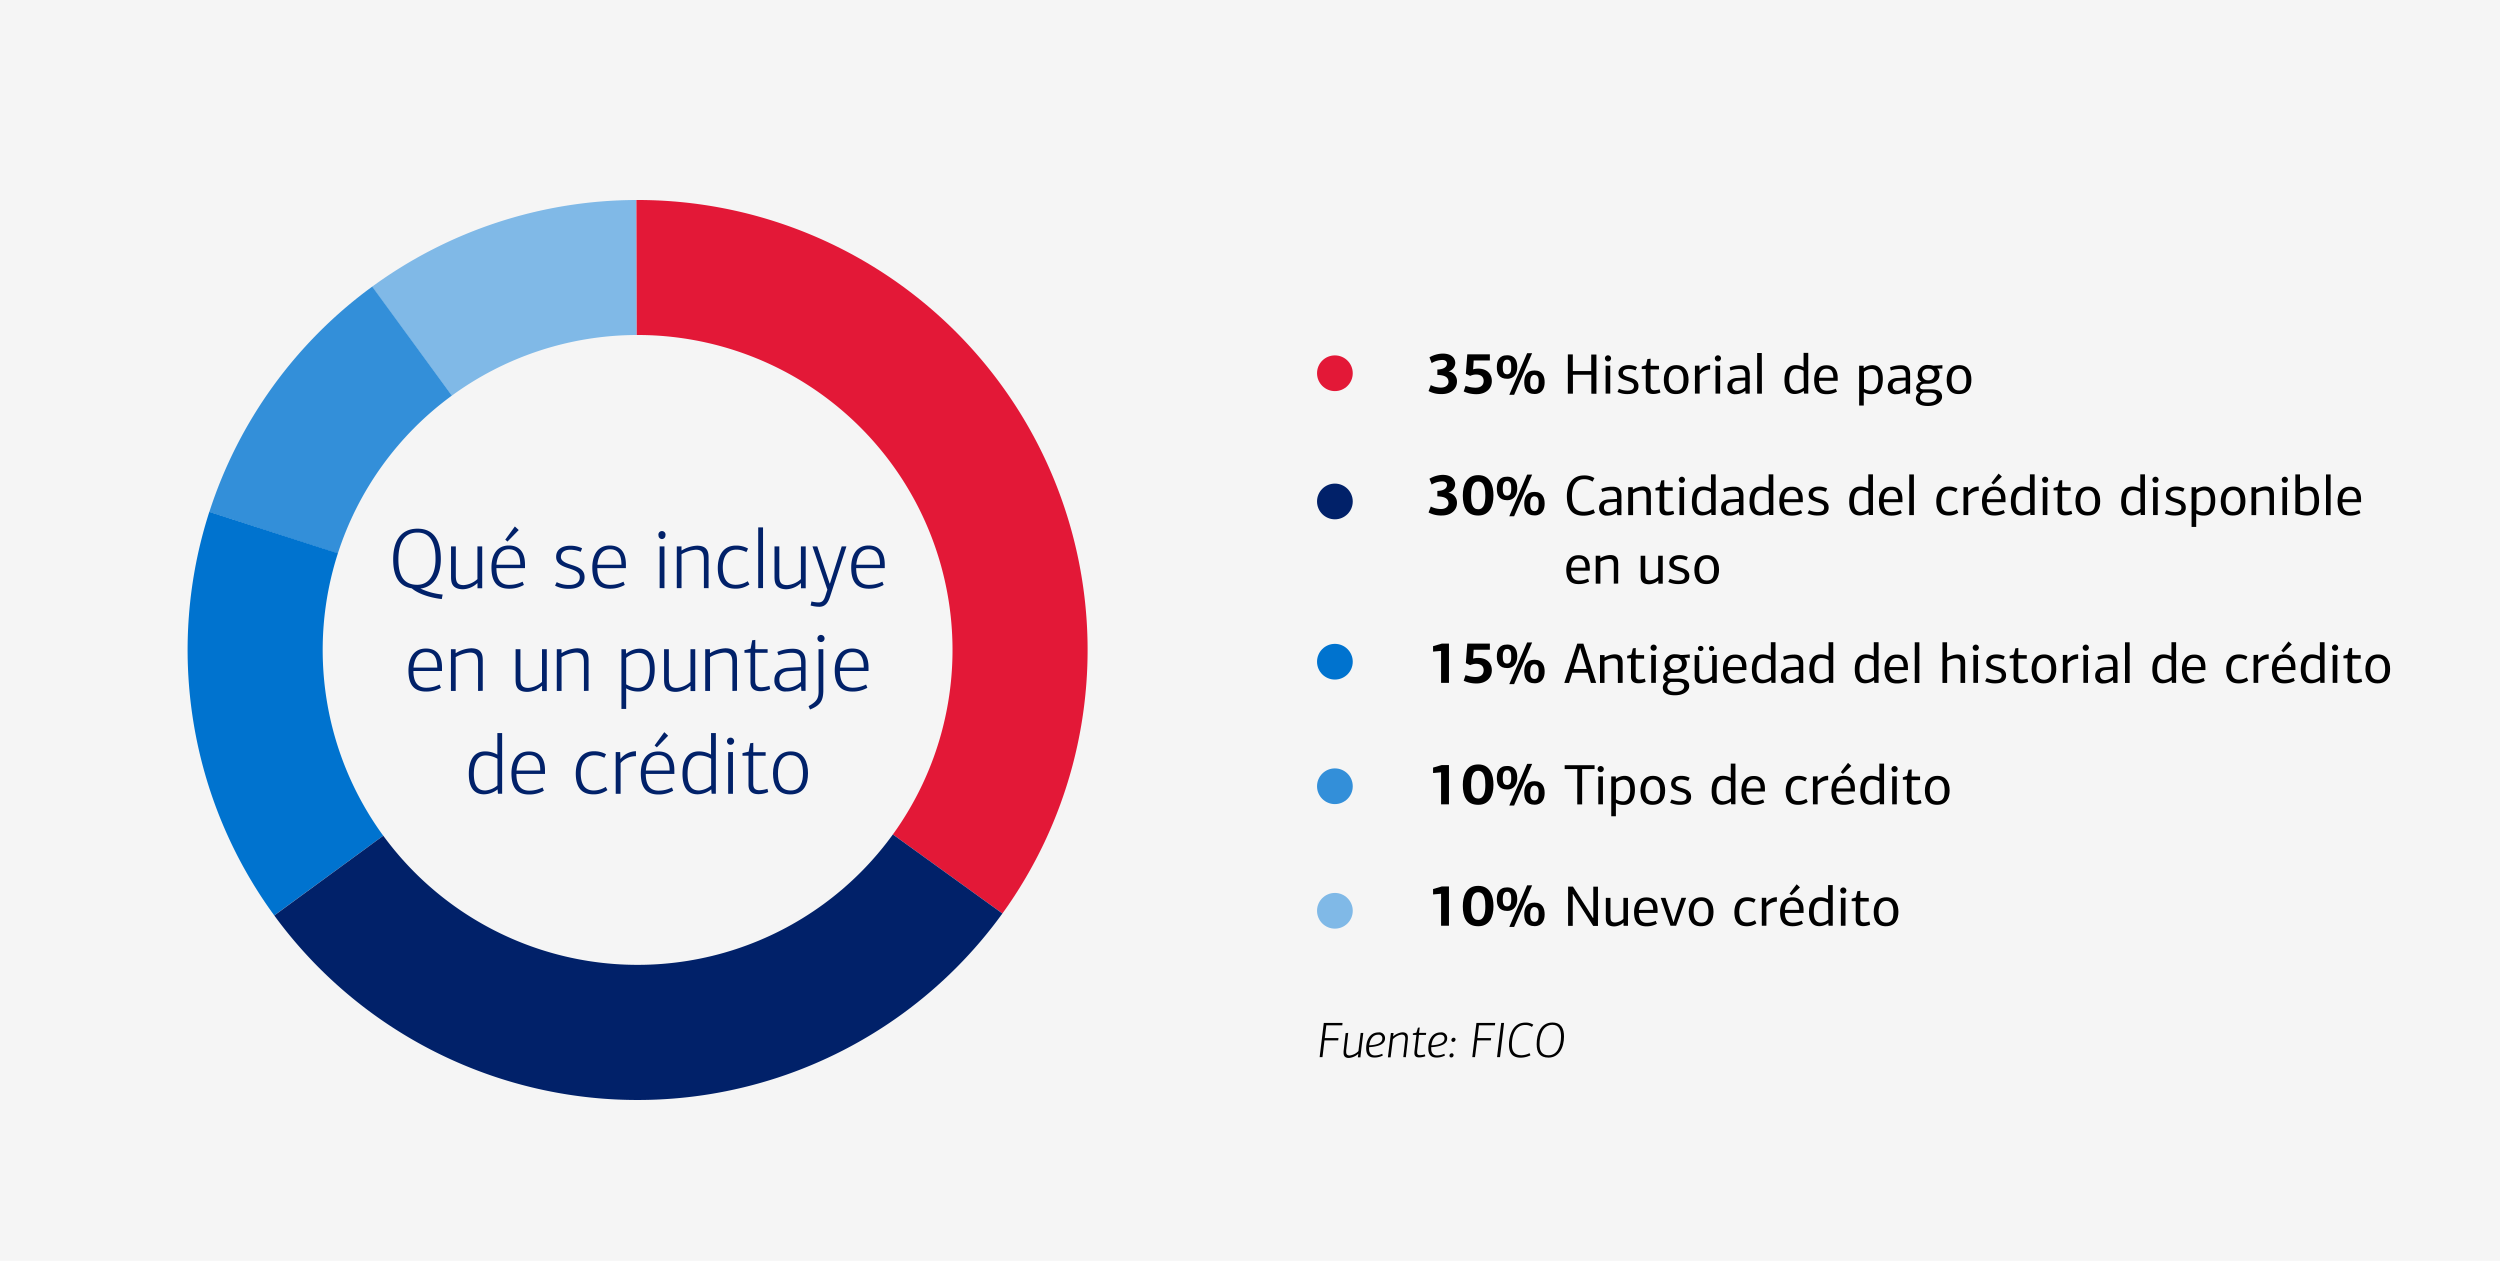 <svg id="a604691d-4fc9-43a7-ad98-07844b670e74" data-name="Layer 1" xmlns="http://www.w3.org/2000/svg" viewBox="0 0 700 353"><g id="a08bdfb8-af75-43af-ba7a-c53b284da826" data-name="Template"><g id="a0b8ffac-94ad-4444-8089-4d3a7833c632" data-name="How-many-credit-cards-should-you-have?-20230221-Desktop"><g id="b352d894-9db1-44af-9527-ee690a5af7f9" data-name="Layout/Credit-Report-v.-Credit-Score/Desktop"><rect id="a253de0b-821e-447d-864f-860328f1c035" data-name="Rectangle" width="700" height="353" style="fill:#f5f5f5"/><g id="a6dd8ebb-ef40-4676-a055-acadd3291fbb" data-name="bullets"><g id="f964854d-64a8-4d32-9331-90a5aa4fc9bb" data-name="Source:-FICO" style="isolation:isolate"><g style="isolation:isolate"><path d="M369.5,296l1.16-9.57h5.25l-.07.66h-4.47l-.43,3.56h3.84l-.09.66h-3.84l-.56,4.69Z"/><path d="M377.5,289.21l-.57,4.91c0,.14,0,.28,0,.41,0,.63.22,1,1,1a4,4,0,0,0,2.43-1.23l.63-5.07h.73c-.16,1.27-.68,5.42-.8,6.82h-.72l.13-1,0,0a4.38,4.38,0,0,1-2.62,1.18c-1.19,0-1.51-.66-1.51-1.46,0-.12,0-.26,0-.4l.58-5.1Z"/><path d="M387.81,290.69c0,1.79-2,2.37-4.47,2.52,0,.17,0,.31,0,.42,0,.87.29,1.89,1.67,1.89a4.92,4.92,0,0,0,2-.47l.18.49a4.87,4.87,0,0,1-2.38.57c-1.83,0-2.28-1.19-2.28-2.6,0-1.77.75-4.43,3.44-4.43A1.6,1.6,0,0,1,387.81,290.69Zm-4.43,2c2.34-.11,3.67-.69,3.67-1.89a1,1,0,0,0-1.16-1.08C384.43,289.71,383.57,291,383.38,292.68Z"/><path d="M392.92,296l.56-4.9a1.93,1.93,0,0,0,0-.41.93.93,0,0,0-.06-.36c-.08-.44-.38-.64-1-.64A4.11,4.11,0,0,0,390,291l-.63,5.06h-.76c.16-1.28.7-5.51.84-6.82h.73c0,.32-.08.75-.14,1,0,0,0,0,0,0a4.58,4.58,0,0,1,2.64-1.19c1.19,0,1.52.67,1.52,1.47,0,.12,0,.26,0,.4l-.56,5.09Z"/><path d="M396.8,294.35a1.77,1.77,0,0,0,0,.32c0,.49.16.78.8.78a5.53,5.53,0,0,0,1.36-.22l.13.52a5.16,5.16,0,0,1-1.7.33c-.87,0-1.36-.35-1.36-1.24,0-.07,0-.2,0-.27l.57-4.79h-1l0-.43,1-.2c.14-.48.29-.92.42-1.39l.49-.07c0,.3-.14,1.22-.18,1.52h2l-.07.57h-1.95Z"/><path d="M405.21,290.69c0,1.79-2,2.37-4.47,2.52,0,.17,0,.31,0,.42,0,.87.29,1.89,1.67,1.89a4.92,4.92,0,0,0,2-.47l.18.49a4.84,4.84,0,0,1-2.38.57c-1.83,0-2.28-1.19-2.28-2.6,0-1.77.76-4.43,3.45-4.43A1.59,1.59,0,0,1,405.21,290.69Zm-4.42,2c2.33-.11,3.67-.69,3.67-1.89,0-.64-.35-1.08-1.17-1.08C401.84,289.71,401,291,400.79,292.68Z"/><path d="M407,295.43a.67.67,0,0,1-.63.67.5.5,0,0,1-.51-.52.66.66,0,0,1,.65-.66A.5.5,0,0,1,407,295.43Zm.54-4.35a.68.68,0,0,1-.64.66.51.51,0,0,1-.51-.53.65.65,0,0,1,.65-.64A.5.5,0,0,1,407.56,291.08Z"/><path d="M412.24,296l1.16-9.57h5.25l-.07.66h-4.47l-.43,3.56h3.84l-.09.66H413.6L413,296Z"/><path d="M419.17,296l1.17-9.58h.8L420,296Z"/><path d="M429.33,286.92l-.4.62A3.08,3.08,0,0,0,427,287c-2.32,0-3.67,2.23-3.67,5.55,0,1.65.58,2.92,2.71,2.92a5.5,5.5,0,0,0,2.24-.59l.24.61a6.21,6.21,0,0,1-2.69.66c-2.43,0-3.31-1.39-3.31-3.65,0-1.87.7-6.17,4.58-6.17A3.81,3.81,0,0,1,429.33,286.92Z"/><path d="M437.92,290.2c0,3.25-1.5,5.93-4.32,5.93-2.41,0-3.33-1.4-3.33-3.73,0-3,1.16-6.09,4.41-6.09C437.16,286.31,437.92,288.07,437.92,290.2Zm-6.85,2.2c0,2,.75,3.08,2.53,3.08,2.5,0,3.49-2.67,3.49-5.28,0-1.65-.43-3.25-2.41-3.25C431.88,287,431.07,289.93,431.07,292.4Z"/></g></g><g id="a7fe76f1-d6f7-4b7b-b9b9-63afadd433d3" data-name="35%-Payment-history" style="isolation:isolate"><g style="isolation:isolate"><path d="M405.64,104a2.75,2.75,0,0,1,2.31,2.85c0,1.92-1.59,3.49-4.24,3.49a7.44,7.44,0,0,1-3.72-.85l.64-1.66a6.5,6.5,0,0,0,2.79.7c1.57,0,2.14-.88,2.16-1.55,0-1.43-1.07-1.92-3.12-2v-1.52c2.11-.07,2.69-.91,2.69-1.67,0-.54-.4-1-1.28-1a5.88,5.88,0,0,0-3,.88l-.62-1.62A8,8,0,0,1,403.93,99c2.48,0,3.54,1.28,3.54,2.66a2.52,2.52,0,0,1-1.83,2.32Z"/><path d="M411.64,105.25l-1.2-.59.4-5.45h6.32v1.72h-4.53l-.16,2.48a5.86,5.86,0,0,1,1.4-.2c2.11,0,3.84,1.14,3.84,3.48s-1.92,3.68-4.24,3.68a8.24,8.24,0,0,1-3.64-.77l.53-1.57a8.82,8.82,0,0,0,2.71.53c1.47,0,2.35-.62,2.35-1.92s-1-1.78-2.15-1.78A4.25,4.25,0,0,0,411.64,105.25Z"/><path d="M422,106.06c-2.28,0-2.89-1.55-2.89-3.26s.61-3.33,2.9-3.33,2.82,1.73,2.82,3.31S424.15,106.06,422,106.06Zm0-5.36c-1.07,0-1.23,1.17-1.23,2.1,0,1.17.21,2,1.23,2s1.15-1,1.15-2S423.08,100.7,422,100.7Zm1.95,9.85H422.6l5-11.66H429Zm5.72-.23c-2.27,0-2.88-1.54-2.88-3.28s.61-3.31,2.89-3.31,2.82,1.73,2.82,3.31S431.84,110.32,429.71,110.32Zm0-5.36c-1.07,0-1.23,1.17-1.23,2.1,0,1.16.21,2,1.23,2s1.16-1,1.16-2.07C430.88,106.14,430.76,105,429.72,105Z"/></g><g style="isolation:isolate"><path d="M445.57,110.23v-5.3h-5.15c0,1.17,0,4.13,0,5.3H439v-11h1.39c0,1,0,3.62,0,4.66h5.15V99.26H447v11Z"/><path d="M450.22,101.21a.86.86,0,1,1,.88-.85A.87.87,0,0,1,450.22,101.21Zm-.65,9v-7.82h1.3v7.82Z"/><path d="M453.31,108.85a5.81,5.81,0,0,0,2.42.53c1,0,1.78-.31,1.78-1.25s-.8-1.12-1.68-1.43c-1.37-.48-2.65-.83-2.65-2.27s1.27-2.19,2.84-2.19a4.84,4.84,0,0,1,2.33.56l-.4.91a5.08,5.08,0,0,0-1.95-.42c-.82,0-1.58.29-1.58,1.16,0,.67,1,1,1.66,1.18,1.31.42,2.69.83,2.69,2.48s-1.3,2.24-3.09,2.24a6.08,6.08,0,0,1-2.78-.61Z"/><path d="M462.16,100.43v2h2.35v1h-2.36V108c0,.75.2,1.28,1.08,1.28a5.56,5.56,0,0,0,1.48-.27l.2.88a4.82,4.82,0,0,1-2,.43c-1.39,0-2.1-.64-2.1-1.92v-5.07h-1.13v-.69l1.2-.37.4-1.73Z"/><path d="M469.23,110.35c-2.56,0-3.36-1.89-3.36-4s1-4.11,3.52-4.11,3.4,2,3.4,4.08S472,110.35,469.23,110.35Zm.16-7.1c-1.72,0-2.16,1.63-2.16,3.1s.32,3,2.16,3,2-1.59,2-3S471.12,103.25,469.39,103.25Z"/><path d="M475.9,103.82s0,0,0,0a3.49,3.49,0,0,1,2.94-1.6v1.26a3.72,3.72,0,0,0-2.93,1.4v5.33h-1.33v-7.82h1.24Z"/><path d="M481,101.21a.86.86,0,1,1,.88-.85A.88.88,0,0,1,481,101.21Zm-.66,9v-7.82h1.3v7.82Z"/><path d="M489.92,104.85v5.38h-1.15l-.08-.85,0,0a4,4,0,0,1-2.71,1,2.07,2.07,0,0,1-2.3-2.18c0-1.47,1.12-2.29,2.65-2.37l2.36-.13v-.56c0-1.28-.34-1.84-1.68-1.84a8.26,8.26,0,0,0-2.47.45c-.08-.29-.16-.58-.25-.86a8,8,0,0,1,3-.61C489,102.24,489.92,102.93,489.92,104.85Zm-3.3,1.77c-1.05.07-1.58.58-1.58,1.41s.45,1.39,1.46,1.39a3.47,3.47,0,0,0,2.16-1V106.5Z"/><path d="M493.33,110.23H492V98.84h1.3Z"/><path d="M505,102.81v-4h1.31v11.39h-1.18l-.07-.77s0,0,0,0a4.17,4.17,0,0,1-2.5.9c-2.22,0-2.91-1.78-2.91-3.88,0-2.38.85-4.22,3.15-4.22A4.58,4.58,0,0,1,505,102.81Zm0,1a4.44,4.44,0,0,0-2-.56c-1.09,0-2,.72-2,3.2,0,2.21.8,2.9,2,2.9a3.74,3.74,0,0,0,2.07-.86Z"/><path d="M514.55,106v.62h-5.24c0,1.46.48,2.77,2.23,2.77a6,6,0,0,0,2.49-.56l.32.83a5.92,5.92,0,0,1-2.91.72c-2.78,0-3.47-1.84-3.47-4,0-1.4.48-4.1,3.42-4.1C514.51,102.24,514.55,105,514.55,106Zm-5.22-.23h4c0-1.5-.44-2.54-1.89-2.54S509.42,104.41,509.33,105.74Z"/><path d="M521.92,103.09a3.81,3.81,0,0,1,2.34-.85c2.24,0,2.93,1.79,2.93,3.9,0,2.29-.84,4.23-3.14,4.23a4,4,0,0,1-2.19-.55v3.73h-1.3V102.41h1.26l0,.61Zm0,5.74a4,4,0,0,0,2,.56c1.11,0,2-.83,2-3.28,0-2.16-.79-2.8-2-2.8a3.66,3.66,0,0,0-2,.8Z"/><path d="M534.83,104.85v5.38h-1.15l-.08-.85,0,0a4,4,0,0,1-2.71,1,2.07,2.07,0,0,1-2.3-2.18c0-1.47,1.12-2.29,2.66-2.37l2.35-.13v-.56c0-1.28-.34-1.84-1.68-1.84a8.26,8.26,0,0,0-2.47.45c-.08-.29-.16-.58-.25-.86a8,8,0,0,1,3-.61C533.86,102.24,534.83,102.93,534.83,104.85Zm-3.29,1.77c-1.06.07-1.59.58-1.59,1.41s.45,1.39,1.46,1.39a3.47,3.47,0,0,0,2.16-1V106.5Z"/><path d="M541.31,102.41c.87,0,1.72-.11,2.56-.17v.94h-1.42l0,.07a2.24,2.24,0,0,1,.59,1.58c0,1.51-1.25,2.61-3.12,2.61h-1c-.8,0-1.31.5-1.31.94s.27.63,1,.63h2c2.11,0,3.17.69,3.17,2.08s-1.54,2.59-3.95,2.59c-2.58,0-3.38-1.05-3.38-2.14a2,2,0,0,1,1.09-1.75,1.2,1.2,0,0,1-1-1.25,1.71,1.71,0,0,1,1.43-1.6v-.08a2.12,2.12,0,0,1-1-2,2.72,2.72,0,0,1,3-2.66A4.81,4.81,0,0,1,541.31,102.41Zm-2.72,7.53a1.53,1.53,0,0,0-1,1.34c0,.77.57,1.44,2.24,1.44,1.36,0,2.46-.54,2.46-1.57,0-.64-.44-1.21-2-1.21Zm1.33-6.71a1.55,1.55,0,0,0-1.73,1.6,1.58,1.58,0,0,0,1.71,1.65,1.6,1.6,0,0,0,1.77-1.66A1.54,1.54,0,0,0,539.92,103.23Z"/><path d="M548.43,110.35c-2.56,0-3.36-1.89-3.36-4s1-4.11,3.52-4.11,3.4,2,3.4,4.08S551.17,110.35,548.43,110.35Zm.16-7.1c-1.73,0-2.16,1.63-2.16,3.1s.32,3,2.16,3,2-1.59,2-3S550.32,103.25,548.59,103.25Z"/></g><g style="isolation:isolate"><path d="M405.64,138a2.75,2.75,0,0,1,2.31,2.85c0,1.92-1.59,3.49-4.24,3.49a7.44,7.44,0,0,1-3.72-.85l.64-1.66a6.5,6.5,0,0,0,2.79.7c1.57,0,2.14-.88,2.16-1.55,0-1.43-1.07-1.92-3.12-2v-1.52c2.11-.07,2.69-.91,2.69-1.67,0-.54-.4-1-1.28-1a5.88,5.88,0,0,0-3,.88l-.62-1.62a8,8,0,0,1,3.65-1.09c2.48,0,3.54,1.28,3.54,2.66a2.52,2.52,0,0,1-1.83,2.32Z"/><path d="M413.9,144.35c-3.4,0-4.31-2.62-4.31-5.58,0-2.79.93-5.73,4.32-5.73s4.26,3,4.26,5.7C418.17,141.63,417.1,144.35,413.9,144.35Zm0-9.52c-1.79,0-2,2.21-2,3.95,0,2.15.35,3.81,2,3.81s2-1.87,2-3.82C415.9,137.07,415.72,134.83,413.91,134.83Z"/><path d="M422,140.06c-2.28,0-2.89-1.55-2.89-3.26s.61-3.33,2.9-3.33,2.82,1.73,2.82,3.31S424.15,140.06,422,140.06Zm0-5.36c-1.07,0-1.23,1.17-1.23,2.1,0,1.17.21,2,1.23,2s1.15-1,1.15-2S423.08,134.7,422,134.7Zm1.95,9.85H422.6l5-11.66H429Zm5.72-.23c-2.27,0-2.88-1.54-2.88-3.28s.61-3.31,2.89-3.31,2.82,1.73,2.82,3.31S431.84,144.32,429.71,144.32Zm0-5.36c-1.07,0-1.23,1.17-1.23,2.1,0,1.16.21,2.05,1.23,2.05s1.16-1,1.16-2.07C430.88,140.14,430.76,139,429.72,139Z"/></g><g style="isolation:isolate"><path d="M446.44,133.87l-.53,1a3.91,3.91,0,0,0-2.39-.69c-2.22,0-3.37,1.81-3.37,4.67,0,2.35.54,4.44,3.34,4.44a5.89,5.89,0,0,0,2.69-.68l.4,1a6.88,6.88,0,0,1-3.23.78c-3.41,0-4.63-2.19-4.63-5.53,0-2.36,1-5.74,4.82-5.74A5.28,5.28,0,0,1,446.44,133.87Z"/><path d="M454,138.85v5.38h-1.16l-.08-.85a0,0,0,0,0,0,0,4,4,0,0,1-2.7,1,2.08,2.08,0,0,1-2.31-2.18c0-1.47,1.12-2.29,2.66-2.37l2.35-.13v-.56c0-1.28-.34-1.84-1.68-1.84a8.32,8.32,0,0,0-2.47.45c-.08-.29-.16-.58-.25-.86a8,8,0,0,1,3-.61C453.06,136.24,454,136.93,454,138.85Zm-3.3,1.77c-1.06.07-1.59.58-1.59,1.41s.45,1.39,1.46,1.39a3.47,3.47,0,0,0,2.16-1V140.5Z"/><path d="M461,144.23v-5.16c0-1.09-.13-1.76-1.36-1.76a5.56,5.56,0,0,0-2.38.77v6.15H455.9v-7.82h1.29v.68l.05,0a5.59,5.59,0,0,1,2.72-.88c2.13,0,2.29,1.34,2.29,2.51v5.48Z"/><path d="M466,134.43v2h2.36v1h-2.37V142c0,.75.21,1.28,1.09,1.28a5.56,5.56,0,0,0,1.47-.27l.21.88a4.9,4.9,0,0,1-2,.43c-1.39,0-2.09-.64-2.09-1.92v-5.07h-1.14v-.69l1.2-.37.4-1.73Z"/><path d="M470.91,135.21a.86.86,0,1,1,.88-.85A.88.88,0,0,1,470.91,135.21Zm-.65,9v-7.82h1.29v7.82Z"/><path d="M479.07,136.81v-4h1.32v11.39H479.2l-.06-.77s0,0,0,0a4.17,4.17,0,0,1-2.5.9c-2.23,0-2.91-1.78-2.91-3.88,0-2.38.84-4.22,3.15-4.22A4.52,4.52,0,0,1,479.07,136.81Zm0,1a4.36,4.36,0,0,0-2-.56c-1.08,0-2,.72-2,3.2,0,2.21.8,2.9,2,2.9a3.71,3.71,0,0,0,2.06-.86Z"/><path d="M488.16,138.85v5.38H487l-.08-.85,0,0a4,4,0,0,1-2.71,1,2.07,2.07,0,0,1-2.3-2.18c0-1.47,1.12-2.29,2.65-2.37l2.36-.13v-.56c0-1.28-.34-1.84-1.68-1.84a8.26,8.26,0,0,0-2.47.45c-.08-.29-.16-.58-.25-.86a8,8,0,0,1,3-.61C487.19,136.24,488.16,136.93,488.16,138.85Zm-3.29,1.77c-1.06.07-1.59.58-1.59,1.41s.45,1.39,1.46,1.39a3.47,3.47,0,0,0,2.16-1V140.5Z"/><path d="M495.22,136.81v-4h1.31v11.39h-1.18l-.07-.77s0,0,0,0a4.17,4.17,0,0,1-2.5.9c-2.22,0-2.91-1.78-2.91-3.88,0-2.38.85-4.22,3.15-4.22A4.58,4.58,0,0,1,495.22,136.81Zm0,1a4.44,4.44,0,0,0-2-.56c-1.09,0-2,.72-2,3.2,0,2.21.8,2.9,2,2.9a3.74,3.74,0,0,0,2.07-.86Z"/><path d="M504.79,140v.62h-5.24c0,1.46.48,2.77,2.23,2.77a6,6,0,0,0,2.49-.56l.32.83a5.92,5.92,0,0,1-2.91.72c-2.78,0-3.47-1.84-3.47-4,0-1.4.48-4.1,3.42-4.1C504.75,136.24,504.79,139,504.79,140Zm-5.22-.23h4c0-1.5-.44-2.54-1.88-2.54S499.66,138.41,499.57,139.74Z"/><path d="M506.56,142.85a5.81,5.81,0,0,0,2.42.53c1,0,1.77-.31,1.77-1.25s-.8-1.12-1.68-1.43c-1.36-.48-2.64-.83-2.64-2.27s1.27-2.19,2.83-2.19a4.87,4.87,0,0,1,2.34.56l-.4.91a5.11,5.11,0,0,0-1.95-.42c-.82,0-1.59.29-1.59,1.16,0,.67,1,1,1.67,1.18,1.31.42,2.69.83,2.69,2.48s-1.3,2.24-3.09,2.24a6.15,6.15,0,0,1-2.79-.61Z"/><path d="M523.12,136.81v-4h1.31v11.39h-1.18l-.06-.77s0,0,0,0a4.16,4.16,0,0,1-2.49.9c-2.23,0-2.92-1.78-2.92-3.88,0-2.38.85-4.22,3.16-4.22A4.55,4.55,0,0,1,523.12,136.81Zm0,1a4.44,4.44,0,0,0-2-.56c-1.09,0-2,.72-2,3.2,0,2.21.8,2.9,2,2.9a3.71,3.71,0,0,0,2.06-.86Z"/><path d="M532.69,140v.62h-5.23c0,1.46.48,2.77,2.22,2.77a6,6,0,0,0,2.5-.56l.32.83a6,6,0,0,1-2.92.72c-2.78,0-3.47-1.84-3.47-4,0-1.4.48-4.1,3.43-4.1C532.66,136.24,532.69,139,532.69,140Zm-5.22-.23h4c0-1.5-.45-2.54-1.89-2.54S527.57,138.41,527.47,139.74Z"/><path d="M535.89,144.23h-1.3V132.84h1.3Z"/><path d="M548.1,136.86l-.47.93a3.6,3.6,0,0,0-1.85-.5c-1.54,0-2.26,1.22-2.26,3.08,0,1.61.46,2.94,2.16,2.94a4.19,4.19,0,0,0,2.24-.64l.4.87a4.64,4.64,0,0,1-2.7.81c-2.56,0-3.46-1.6-3.46-3.93,0-1.65.62-4.18,3.55-4.18A4.52,4.52,0,0,1,548.1,136.86Z"/><path d="M551.1,137.82l0,0a3.49,3.49,0,0,1,2.94-1.6v1.26a3.71,3.71,0,0,0-2.93,1.4v5.33h-1.33v-7.82h1.24Z"/><path d="M561.54,140v.62H556.3c0,1.46.48,2.74,2.23,2.74a6,6,0,0,0,2.5-.56l.32.83a6,6,0,0,1-2.92.72c-2.78,0-3.47-1.81-3.47-4,0-1.4.48-4.1,3.42-4.1C561.51,136.24,561.54,139,561.54,140Zm-5.22-.23h4c0-1.5-.44-2.54-1.88-2.54S556.42,138.41,556.32,139.74Zm1.86-4.08-.58-.49,2-2.6.93.87Z"/><path d="M568.38,136.81v-4h1.32v11.39h-1.19l-.06-.77s0,0,0,0a4.17,4.17,0,0,1-2.5.9c-2.22,0-2.91-1.78-2.91-3.88,0-2.38.84-4.22,3.15-4.22A4.52,4.52,0,0,1,568.38,136.81Zm0,1a4.36,4.36,0,0,0-2-.56c-1.08,0-2,.72-2,3.2,0,2.21.8,2.9,2,2.9a3.71,3.71,0,0,0,2.06-.86Z"/><path d="M572.62,135.21a.86.86,0,1,1,.88-.85A.88.88,0,0,1,572.62,135.21Zm-.65,9v-7.82h1.29v7.82Z"/><path d="M577.42,134.43v2h2.36v1h-2.37V142c0,.75.21,1.28,1.09,1.28A5.56,5.56,0,0,0,580,143l.21.88a4.9,4.9,0,0,1-2,.43c-1.39,0-2.09-.64-2.09-1.92v-5.07H575v-.69l1.2-.37.4-1.73Z"/><path d="M584.5,144.35c-2.57,0-3.37-1.89-3.37-4s1-4.11,3.53-4.11,3.39,2,3.39,4.08S587.23,144.35,584.5,144.35Zm.16-7.1c-1.73,0-2.16,1.63-2.16,3.1s.32,3,2.16,3,2-1.59,2-3S586.38,137.25,584.66,137.25Z"/><path d="M599.28,136.81v-4h1.31v11.39h-1.18l-.07-.77s0,0,0,0a4.16,4.16,0,0,1-2.49.9c-2.23,0-2.92-1.78-2.92-3.88,0-2.38.85-4.22,3.16-4.22A4.55,4.55,0,0,1,599.28,136.81Zm0,1a4.44,4.44,0,0,0-2-.56c-1.09,0-2,.72-2,3.2,0,2.21.8,2.9,2,2.9a3.71,3.71,0,0,0,2.06-.86Z"/><path d="M603.52,135.21a.86.86,0,1,1,.88-.85A.88.88,0,0,1,603.52,135.21Zm-.66,9v-7.82h1.3v7.82Z"/><path d="M606.61,142.85a5.77,5.77,0,0,0,2.41.53c1,0,1.78-.31,1.78-1.25s-.8-1.12-1.68-1.43c-1.36-.48-2.64-.83-2.64-2.27s1.26-2.19,2.83-2.19a4.87,4.87,0,0,1,2.34.56l-.4.91a5.12,5.12,0,0,0-2-.42c-.81,0-1.58.29-1.58,1.16,0,.67,1,1,1.67,1.18,1.31.42,2.68.83,2.68,2.48s-1.29,2.24-3.09,2.24a6.11,6.11,0,0,1-2.78-.61Z"/><path d="M615,137.09a3.84,3.84,0,0,1,2.34-.85c2.24,0,2.93,1.79,2.93,3.9,0,2.29-.84,4.23-3.14,4.23a4,4,0,0,1-2.19-.55v3.73h-1.3V136.41h1.26l0,.61Zm0,5.74a4,4,0,0,0,2,.56c1.1,0,2-.83,2-3.28,0-2.16-.79-2.8-1.95-2.8a3.66,3.66,0,0,0-2,.8Z"/><path d="M625.17,144.35c-2.56,0-3.36-1.89-3.36-4s1-4.11,3.52-4.11,3.39,2,3.39,4.08S627.9,144.35,625.17,144.35Zm.16-7.1c-1.73,0-2.16,1.63-2.16,3.1s.32,3,2.16,3c1.69,0,2-1.59,2-3S627.06,137.25,625.33,137.25Z"/><path d="M635.47,144.23v-5.16c0-1.09-.13-1.76-1.36-1.76a5.56,5.56,0,0,0-2.38.77v6.15h-1.32v-7.82h1.29v.68l0,0a5.59,5.59,0,0,1,2.72-.88c2.13,0,2.29,1.34,2.29,2.51v5.48Z"/><path d="M639.73,135.21a.86.86,0,1,1,.88-.85A.88.88,0,0,1,639.73,135.21Zm-.66,9v-7.82h1.3v7.82Z"/><path d="M644.05,136.93a4.68,4.68,0,0,1,2.35-.69c2.27,0,2.94,1.74,2.94,4.11,0,2.18-.8,4-3.37,4a8.18,8.18,0,0,1-3.27-.7V132.84H644v2.31l0,1.71Zm0,1v5a4.68,4.68,0,0,0,1.88.37c1.31,0,2.11-.74,2.11-3,0-2.48-.77-3-1.86-3A4.59,4.59,0,0,0,644,138Z"/><path d="M652.57,144.23h-1.29V132.84h1.29Z"/><path d="M661.1,140v.62h-5.23c0,1.46.48,2.77,2.23,2.77a6,6,0,0,0,2.49-.56l.32.83a6,6,0,0,1-2.91.72c-2.79,0-3.47-1.84-3.47-4,0-1.4.48-4.1,3.42-4.1C661.07,136.24,661.1,139,661.1,140Zm-5.21-.23h4c0-1.5-.45-2.54-1.89-2.54S656,138.41,655.89,139.74Z"/><path d="M445.14,159.17v.62h-5.23c0,1.46.48,2.77,2.22,2.77a6,6,0,0,0,2.5-.56l.32.83a6,6,0,0,1-2.92.72c-2.78,0-3.47-1.84-3.47-4,0-1.39.48-4.09,3.43-4.09C445.11,155.44,445.14,158.21,445.14,159.17Zm-5.22-.23h4c0-1.5-.45-2.54-1.89-2.54S440,157.61,439.92,158.94Z"/><path d="M451.86,163.42v-5.15c0-1.09-.13-1.76-1.36-1.76a5.47,5.47,0,0,0-2.39.77v6.14H446.8v-7.81h1.28l0,.68,0,0a5.62,5.62,0,0,1,2.73-.88c2.13,0,2.28,1.34,2.28,2.51v5.47Z"/><path d="M459.38,161.07v-5.46h1.29v5.14c0,1.09.13,1.75,1.35,1.75a3.73,3.73,0,0,0,2.27-1v-5.89h1.28v7.81h-1.23l0-.91,0,0a4.07,4.07,0,0,1-2.63,1.09C459.5,163.57,459.38,162.22,459.38,161.07Z"/><path d="M467.55,162.05a5.81,5.81,0,0,0,2.42.53c1,0,1.78-.31,1.78-1.25s-.81-1.12-1.69-1.43c-1.36-.48-2.64-.83-2.64-2.27s1.27-2.19,2.84-2.19a4.84,4.84,0,0,1,2.33.56l-.4.91a5.08,5.08,0,0,0-1.95-.42c-.82,0-1.58.29-1.58,1.16,0,.67,1,1,1.66,1.18,1.31.42,2.69.83,2.69,2.48s-1.3,2.24-3.09,2.24a6.29,6.29,0,0,1-2.79-.61Z"/><path d="M477.78,163.55c-2.56,0-3.36-1.89-3.36-4s1-4.11,3.52-4.11,3.39,2,3.39,4.08S480.51,163.55,477.78,163.55Zm.16-7.1c-1.73,0-2.16,1.63-2.16,3.1s.32,3,2.16,3,2-1.58,2-3S479.67,156.45,477.94,156.45Z"/></g><g style="isolation:isolate"><path d="M403.5,182.25l-2.24.2v-1.52l2.45-.72h2v11H403.5Z"/><path d="M411.64,186.25l-1.2-.59.4-5.45h6.32v1.72h-4.53l-.16,2.48a5.86,5.86,0,0,1,1.4-.2c2.11,0,3.84,1.14,3.84,3.48s-1.92,3.68-4.24,3.68a8.24,8.24,0,0,1-3.64-.77l.53-1.57a8.82,8.82,0,0,0,2.71.53c1.47,0,2.35-.62,2.35-1.92s-1-1.78-2.15-1.78A4.25,4.25,0,0,0,411.64,186.25Z"/><path d="M422,187.06c-2.28,0-2.89-1.55-2.89-3.26s.61-3.33,2.9-3.33,2.82,1.73,2.82,3.31S424.15,187.06,422,187.06Zm0-5.36c-1.07,0-1.23,1.17-1.23,2.1,0,1.17.21,2,1.23,2s1.15-1,1.15-2S423.08,181.7,422,181.7Zm1.95,9.85H422.6l5-11.66H429Zm5.72-.23c-2.27,0-2.88-1.54-2.88-3.28s.61-3.31,2.89-3.31,2.82,1.73,2.82,3.31S431.84,191.32,429.71,191.32Zm0-5.36c-1.07,0-1.23,1.17-1.23,2.1,0,1.16.21,2.05,1.23,2.05s1.16-1,1.16-2.07C430.88,187.14,430.76,186,429.72,186Z"/></g><g style="isolation:isolate"><path d="M445.46,191.23c-.31-.95-.59-1.91-.9-2.87h-4.32c-.3,1-.59,1.92-.9,2.87H438c1.3-4,2.55-7.64,3.62-11h1.73l3.58,11Zm-2.71-8.78-.32-1.07h0l-.32,1.09c-.49,1.58-.9,3-1.49,4.85h3.66C443.76,185.7,443.27,184.05,442.75,182.45Z"/><path d="M453,191.23v-5.16c0-1.09-.13-1.76-1.36-1.76a5.56,5.56,0,0,0-2.38.77v6.15H448v-7.82h1.28l0,.68.05,0a5.59,5.59,0,0,1,2.72-.88c2.13,0,2.29,1.34,2.29,2.51v5.48Z"/><path d="M458,181.43v2h2.35v1H458V189c0,.75.2,1.28,1.08,1.28a5.56,5.56,0,0,0,1.48-.27l.21.88a4.9,4.9,0,0,1-2,.43c-1.39,0-2.09-.64-2.09-1.92v-5.07H455.6v-.69l1.2-.37.4-1.73Z"/><path d="M463,182.21a.86.86,0,1,1,.88-.85A.88.88,0,0,1,463,182.21Zm-.66,9v-7.82h1.3v7.82Z"/><path d="M470.58,183.41c.86,0,1.71-.11,2.56-.17v.94h-1.43l0,.07a2.19,2.19,0,0,1,.59,1.58c0,1.51-1.24,2.61-3.12,2.61h-1c-.8,0-1.31.5-1.31.94s.27.63.94.63h2c2.11,0,3.16.69,3.16,2.08s-1.53,2.59-4,2.59c-2.58,0-3.38-1.05-3.38-2.14a2,2,0,0,1,1.09-1.75,1.2,1.2,0,0,1-1-1.25,1.7,1.7,0,0,1,1.42-1.6v-.08a2.14,2.14,0,0,1-1-2,2.71,2.71,0,0,1,3-2.66A4.92,4.92,0,0,1,470.58,183.41Zm-2.72,7.53a1.52,1.52,0,0,0-1,1.34c0,.77.58,1.44,2.24,1.44,1.36,0,2.47-.54,2.47-1.57,0-.64-.45-1.21-2-1.21Zm1.32-6.71a1.55,1.55,0,0,0-1.72,1.6,1.58,1.58,0,0,0,1.71,1.65,1.6,1.6,0,0,0,1.76-1.66A1.54,1.54,0,0,0,469.18,184.23Z"/><path d="M474.5,188.9v-5.49h1.29v5.17c0,1.09.13,1.75,1.35,1.75a3.76,3.76,0,0,0,2.27-1v-5.93h1.28v7.83h-1.27v-.88l0,0a4,4,0,0,1-2.63,1.09C474.62,191.4,474.5,190.06,474.5,188.9Zm1.71-6.62a.71.71,0,1,1,0-1.41.69.69,0,0,1,.75.7A.7.7,0,0,1,476.21,182.28Zm3,0a.68.68,0,0,1-.69-.71.69.69,0,0,1,.69-.7.72.72,0,0,1,.78.7A.73.73,0,0,1,479.17,182.28Z"/><path d="M489,187v.62h-5.24c0,1.46.48,2.77,2.23,2.77a6.05,6.05,0,0,0,2.5-.56l.32.83a6,6,0,0,1-2.92.72c-2.78,0-3.47-1.84-3.47-4,0-1.4.48-4.1,3.42-4.1C489,183.24,489,186,489,187Zm-5.22-.23h4c0-1.5-.45-2.54-1.89-2.54S483.86,185.41,483.76,186.74Z"/><path d="M495.83,183.81v-4h1.31v11.39H496l-.06-.77s0,0,0,0a4.17,4.17,0,0,1-2.5.9c-2.22,0-2.91-1.78-2.91-3.88,0-2.38.84-4.22,3.15-4.22A4.58,4.58,0,0,1,495.83,183.81Zm0,1a4.44,4.44,0,0,0-2-.56c-1.08,0-2,.72-2,3.2,0,2.21.8,2.9,2,2.9a3.77,3.77,0,0,0,2.07-.86Z"/><path d="M504.91,185.85v5.38h-1.15l-.08-.85a0,0,0,0,0,0,0,4,4,0,0,1-2.71,1,2.07,2.07,0,0,1-2.3-2.18c0-1.47,1.12-2.29,2.66-2.37l2.35-.13v-.56c0-1.28-.34-1.84-1.68-1.84a8.26,8.26,0,0,0-2.47.45c-.08-.29-.16-.58-.25-.86a8,8,0,0,1,3-.61C503.94,183.24,504.91,183.93,504.91,185.85Zm-3.29,1.77c-1.06.07-1.59.58-1.59,1.41s.45,1.39,1.46,1.39a3.47,3.47,0,0,0,2.16-1V187.5Z"/><path d="M512,183.81v-4h1.31v11.39H512.1l-.07-.77s0,0,0,0a4.17,4.17,0,0,1-2.5.9c-2.22,0-2.91-1.78-2.91-3.88,0-2.38.85-4.22,3.15-4.22A4.55,4.55,0,0,1,512,183.81Zm0,1a4.44,4.44,0,0,0-2-.56c-1.09,0-2,.72-2,3.2,0,2.21.8,2.9,2,2.9a3.74,3.74,0,0,0,2.07-.86Z"/><path d="M524.66,183.81v-4H526v11.39h-1.19l-.06-.77s0,0,0,0a4.17,4.17,0,0,1-2.5.9c-2.22,0-2.91-1.78-2.91-3.88,0-2.38.85-4.22,3.15-4.22A4.58,4.58,0,0,1,524.66,183.81Zm0,1a4.44,4.44,0,0,0-2-.56c-1.09,0-2,.72-2,3.2,0,2.21.8,2.9,2,2.9a3.74,3.74,0,0,0,2.07-.86Z"/><path d="M534.22,187v.62H529c0,1.46.48,2.77,2.23,2.77a6,6,0,0,0,2.49-.56l.32.83a6,6,0,0,1-2.91.72c-2.79,0-3.47-1.84-3.47-4,0-1.4.48-4.1,3.42-4.1C534.19,183.24,534.22,186,534.22,187Zm-5.21-.23h4c0-1.5-.45-2.54-1.89-2.54S529.1,185.41,529,186.74Z"/><path d="M537.42,191.23h-1.29V179.84h1.29Z"/><path d="M545.26,184.1a7,7,0,0,1,2.74-.86c2.13,0,2.24,1.34,2.24,2.51v5.48h-1.3v-5.16c0-1.09-.11-1.76-1.36-1.76a5.56,5.56,0,0,0-2.38.77v6.15h-1.31V179.84h1.29v2.53l0,1.67Z"/><path d="M553.2,182.21a.86.86,0,1,1,.88-.85A.88.88,0,0,1,553.2,182.21Zm-.66,9v-7.82h1.3v7.82Z"/><path d="M556.29,189.85a5.77,5.77,0,0,0,2.41.53c1,0,1.78-.31,1.78-1.25s-.8-1.12-1.68-1.43c-1.36-.48-2.64-.83-2.64-2.27s1.26-2.19,2.83-2.19a4.87,4.87,0,0,1,2.34.56l-.4.91a5.12,5.12,0,0,0-2-.42c-.81,0-1.58.29-1.58,1.16,0,.67,1,1,1.66,1.18,1.32.42,2.69.83,2.69,2.48s-1.29,2.24-3.09,2.24a6.11,6.11,0,0,1-2.78-.61Z"/><path d="M565.13,181.43v2h2.36v1h-2.37V189c0,.75.21,1.28,1.09,1.28a5.49,5.49,0,0,0,1.47-.27l.21.88a4.87,4.87,0,0,1-2,.43c-1.39,0-2.09-.64-2.09-1.92v-5.07H562.7v-.69l1.2-.37.4-1.73Z"/><path d="M572.21,191.35c-2.56,0-3.36-1.89-3.36-4s1-4.11,3.52-4.11,3.39,2,3.39,4.08S574.94,191.35,572.21,191.35Zm.16-7.1c-1.73,0-2.16,1.63-2.16,3.1s.32,3,2.16,3c1.69,0,2-1.59,2-3S574.1,184.25,572.37,184.25Z"/><path d="M578.88,184.82l0,0a3.49,3.49,0,0,1,3-1.6v1.26a3.69,3.69,0,0,0-2.93,1.4v5.33H577.6v-7.82h1.23Z"/><path d="M584,182.21a.86.86,0,1,1,.88-.85A.88.88,0,0,1,584,182.21Zm-.65,9v-7.82h1.29v7.82Z"/><path d="M592.9,185.85v5.38h-1.16l-.08-.85a0,0,0,0,0,0,0,4,4,0,0,1-2.7,1,2.08,2.08,0,0,1-2.31-2.18c0-1.47,1.12-2.29,2.66-2.37l2.35-.13v-.56c0-1.28-.34-1.84-1.68-1.84a8.2,8.2,0,0,0-2.46.45c-.08-.29-.16-.58-.26-.86a8.05,8.05,0,0,1,3-.61C591.92,183.24,592.9,183.93,592.9,185.85Zm-3.3,1.77c-1.06.07-1.59.58-1.59,1.41s.45,1.39,1.46,1.39a3.45,3.45,0,0,0,2.16-1V187.5Z"/><path d="M596.3,191.23H595V179.84h1.3Z"/><path d="M608,183.81v-4h1.31v11.39h-1.18l-.06-.77s0,0,0,0a4.16,4.16,0,0,1-2.49.9c-2.23,0-2.92-1.78-2.92-3.88,0-2.38.85-4.22,3.16-4.22A4.55,4.55,0,0,1,608,183.81Zm0,1a4.44,4.44,0,0,0-2-.56c-1.09,0-2,.72-2,3.2,0,2.21.8,2.9,2,2.9a3.71,3.71,0,0,0,2.06-.86Z"/><path d="M617.52,187v.62h-5.23c0,1.46.48,2.77,2.22,2.77a6,6,0,0,0,2.5-.56l.32.83a6,6,0,0,1-2.92.72c-2.78,0-3.47-1.84-3.47-4,0-1.4.48-4.1,3.43-4.1C617.49,183.24,617.52,186,617.52,187Zm-5.22-.23h4c0-1.5-.45-2.54-1.89-2.54S612.4,185.41,612.3,186.74Z"/><path d="M629.28,183.86l-.47.93a3.6,3.6,0,0,0-1.85-.5c-1.54,0-2.26,1.22-2.26,3.08,0,1.61.47,2.94,2.16,2.94a4.17,4.17,0,0,0,2.24-.64l.4.87a4.64,4.64,0,0,1-2.7.81c-2.56,0-3.46-1.6-3.46-3.93,0-1.65.62-4.18,3.55-4.18A4.52,4.52,0,0,1,629.28,183.86Z"/><path d="M632.29,184.82l0,0a3.49,3.49,0,0,1,2.94-1.6v1.26a3.72,3.72,0,0,0-2.93,1.4v5.33H631v-7.82h1.24Z"/><path d="M642.72,187v.62h-5.23c0,1.46.48,2.74,2.22,2.74a6,6,0,0,0,2.5-.56l.32.83a6,6,0,0,1-2.92.72c-2.78,0-3.47-1.81-3.47-4,0-1.4.48-4.1,3.43-4.1C642.69,183.24,642.72,186,642.72,187Zm-5.22-.23h4c0-1.5-.45-2.54-1.89-2.54S637.6,185.41,637.5,186.74Zm1.86-4.08-.58-.49,2-2.6.93.87Z"/><path d="M649.57,183.81v-4h1.31v11.39h-1.19l-.06-.77s0,0,0,0a4.17,4.17,0,0,1-2.5.9c-2.22,0-2.91-1.78-2.91-3.88,0-2.38.85-4.22,3.15-4.22A4.58,4.58,0,0,1,649.57,183.81Zm0,1a4.44,4.44,0,0,0-2-.56c-1.09,0-2,.72-2,3.2,0,2.21.8,2.9,2,2.9a3.74,3.74,0,0,0,2.07-.86Z"/><path d="M653.8,182.21a.86.86,0,1,1,.88-.85A.87.87,0,0,1,653.8,182.21Zm-.65,9v-7.82h1.3v7.82Z"/><path d="M658.6,181.43v2H661v1h-2.37V189c0,.75.21,1.28,1.09,1.28a5.49,5.49,0,0,0,1.47-.27l.21.88a4.86,4.86,0,0,1-2,.43q-2.1,0-2.1-1.92v-5.07h-1.14v-.69l1.2-.37.4-1.73Z"/><path d="M665.68,191.35c-2.56,0-3.36-1.89-3.36-4s1-4.11,3.52-4.11,3.39,2,3.39,4.08S668.41,191.35,665.68,191.35Zm.16-7.1c-1.73,0-2.16,1.63-2.16,3.1s.32,3,2.16,3c1.69,0,2-1.59,2-3S667.57,184.25,665.84,184.25Z"/></g><g style="isolation:isolate"><path d="M403.5,216.25l-2.24.2v-1.52l2.45-.72h2v11H403.5Z"/><path d="M413.9,225.35c-3.4,0-4.31-2.62-4.31-5.58,0-2.79.93-5.73,4.32-5.73s4.26,3,4.26,5.7C418.17,222.63,417.1,225.35,413.9,225.35Zm0-9.52c-1.79,0-2,2.21-2,3.95,0,2.15.35,3.81,2,3.81s2-1.87,2-3.82C415.9,218.07,415.72,215.83,413.91,215.83Z"/><path d="M422,221.06c-2.28,0-2.89-1.55-2.89-3.26s.61-3.33,2.9-3.33,2.82,1.73,2.82,3.31S424.15,221.06,422,221.06Zm0-5.36c-1.07,0-1.23,1.17-1.23,2.1,0,1.17.21,2,1.23,2s1.15-1,1.15-2S423.08,215.7,422,215.7Zm1.95,9.85H422.6l5-11.66H429Zm5.72-.23c-2.27,0-2.88-1.54-2.88-3.28s.61-3.31,2.89-3.31,2.82,1.73,2.82,3.31S431.84,225.32,429.71,225.32Zm0-5.36c-1.07,0-1.23,1.17-1.23,2.1,0,1.16.21,2.05,1.23,2.05s1.16-1,1.16-2.07C430.88,221.14,430.76,220,429.72,220Z"/></g><g style="isolation:isolate"><path d="M441.63,225.23v-9.9h-3.52v-1.07h8.37v1.07H443l0,9.9Z"/><path d="M448.18,216.21a.86.86,0,1,1,.88-.85A.88.88,0,0,1,448.18,216.21Zm-.66,9v-7.82h1.3v7.82Z"/><path d="M452.51,218.09a3.84,3.84,0,0,1,2.34-.85c2.24,0,2.93,1.79,2.93,3.9,0,2.29-.83,4.23-3.14,4.23a4,4,0,0,1-2.19-.55v3.73h-1.3V217.41h1.27V218Zm-.05,5.74a4,4,0,0,0,2,.56c1.1,0,2-.83,2-3.28,0-2.16-.78-2.8-1.95-2.8a3.69,3.69,0,0,0-2,.8Z"/><path d="M462.69,225.35c-2.56,0-3.36-1.89-3.36-4s1-4.11,3.52-4.11,3.39,2,3.39,4.08S465.43,225.35,462.69,225.35Zm.16-7.1c-1.73,0-2.16,1.63-2.16,3.1s.32,3,2.16,3,2-1.59,2-3S464.58,218.25,462.85,218.25Z"/><path d="M468.05,223.85a5.77,5.77,0,0,0,2.41.53c1,0,1.78-.31,1.78-1.25s-.8-1.12-1.68-1.43c-1.36-.48-2.64-.83-2.64-2.27s1.26-2.19,2.83-2.19a4.87,4.87,0,0,1,2.34.56l-.4.91a5.11,5.11,0,0,0-1.95-.42c-.82,0-1.59.29-1.59,1.16,0,.67,1,1,1.67,1.18,1.31.42,2.69.83,2.69,2.48s-1.3,2.24-3.09,2.24a6.15,6.15,0,0,1-2.79-.61Z"/><path d="M484.61,217.81v-4h1.31v11.39h-1.18l-.07-.77s0,0,0,0a4.17,4.17,0,0,1-2.5.9c-2.22,0-2.91-1.78-2.91-3.88,0-2.38.85-4.22,3.15-4.22A4.55,4.55,0,0,1,484.61,217.81Zm0,1a4.44,4.44,0,0,0-2-.56c-1.09,0-2,.72-2,3.2,0,2.21.8,2.9,2,2.9a3.71,3.71,0,0,0,2.07-.86Z"/><path d="M494.18,221v.62h-5.24c0,1.46.48,2.77,2.23,2.77a6,6,0,0,0,2.5-.56l.32.83a6,6,0,0,1-2.92.72c-2.78,0-3.47-1.84-3.47-4,0-1.4.48-4.1,3.42-4.1C494.15,217.24,494.18,220,494.18,221Zm-5.22-.23h4c0-1.5-.45-2.54-1.89-2.54S489.06,219.41,489,220.74Z"/><path d="M505.94,217.86l-.47.93a3.6,3.6,0,0,0-1.85-.5c-1.54,0-2.26,1.22-2.26,3.08,0,1.61.46,2.94,2.16,2.94a4.19,4.19,0,0,0,2.24-.64l.4.87a4.64,4.64,0,0,1-2.7.81c-2.56,0-3.46-1.6-3.46-3.93,0-1.65.62-4.18,3.55-4.18A4.52,4.52,0,0,1,505.94,217.86Z"/><path d="M508.94,218.82l0,0a3.49,3.49,0,0,1,2.94-1.6v1.26a3.71,3.71,0,0,0-2.93,1.4v5.33h-1.33v-7.82h1.24Z"/><path d="M519.38,221v.62h-5.24c0,1.46.48,2.74,2.23,2.74a6.05,6.05,0,0,0,2.5-.56l.31.83a5.92,5.92,0,0,1-2.91.72c-2.78,0-3.47-1.81-3.47-4,0-1.4.48-4.1,3.42-4.1C519.34,217.24,519.38,220,519.38,221Zm-5.22-.23h4c0-1.5-.44-2.54-1.88-2.54S514.25,219.41,514.16,220.74Zm1.86-4.08-.58-.49,2-2.6.93.87Z"/><path d="M526.22,217.81v-4h1.32v11.39h-1.19l-.06-.77s0,0,0,0a4.17,4.17,0,0,1-2.5.9c-2.22,0-2.91-1.78-2.91-3.88,0-2.38.84-4.22,3.15-4.22A4.52,4.52,0,0,1,526.22,217.81Zm0,1a4.36,4.36,0,0,0-2-.56c-1.08,0-2,.72-2,3.2,0,2.21.8,2.9,2,2.9a3.71,3.71,0,0,0,2.06-.86Z"/><path d="M530.46,216.21a.86.86,0,1,1,.88-.85A.88.88,0,0,1,530.46,216.21Zm-.65,9v-7.82h1.29v7.82Z"/><path d="M535.26,215.43v2h2.36v1h-2.37V223c0,.75.21,1.28,1.08,1.28a5.56,5.56,0,0,0,1.48-.27l.21.88a4.9,4.9,0,0,1-2,.43c-1.39,0-2.09-.64-2.09-1.92v-5.07h-1.14v-.69l1.2-.37.4-1.73Z"/><path d="M542.34,225.35c-2.57,0-3.37-1.89-3.37-4s1-4.11,3.53-4.11,3.39,2,3.39,4.08S545.07,225.35,542.34,225.35Zm.16-7.1c-1.73,0-2.17,1.63-2.17,3.1s.33,3,2.17,3,2-1.59,2-3S544.22,218.25,542.5,218.25Z"/></g><g style="isolation:isolate"><path d="M403.5,250.25l-2.24.2v-1.52l2.45-.72h2v11H403.5Z"/><path d="M413.9,259.35c-3.4,0-4.31-2.62-4.31-5.58,0-2.79.93-5.73,4.32-5.73s4.26,3,4.26,5.7C418.17,256.63,417.1,259.35,413.9,259.35Zm0-9.52c-1.79,0-2,2.21-2,3.95,0,2.15.35,3.81,2,3.81s2-1.87,2-3.82C415.9,252.07,415.72,249.83,413.91,249.83Z"/><path d="M422,255.06c-2.28,0-2.89-1.55-2.89-3.26s.61-3.33,2.9-3.33,2.82,1.73,2.82,3.31S424.15,255.06,422,255.06Zm0-5.36c-1.07,0-1.23,1.17-1.23,2.1,0,1.17.21,2,1.23,2s1.15-1,1.15-2S423.08,249.7,422,249.7Zm1.95,9.85H422.6l5-11.66H429Zm5.72-.23c-2.27,0-2.88-1.54-2.88-3.28s.61-3.31,2.89-3.31,2.82,1.73,2.82,3.31S431.84,259.32,429.71,259.32Zm0-5.36c-1.07,0-1.23,1.17-1.23,2.1,0,1.16.21,2.05,1.23,2.05s1.16-1,1.16-2.07C430.88,255.14,430.76,254,429.72,254Z"/></g><g style="isolation:isolate"><path d="M446.12,257v-8.74h1.31v11H446.1l-4.23-6.63-1.44-2.31-.06,0v8.92h-1.3v-11h1.36c1.36,2.08,2.68,4.13,4,6.21L446,257Z"/><path d="M449.63,256.87v-5.46h1.3v5.14c0,1.09.13,1.75,1.34,1.75a3.75,3.75,0,0,0,2.28-1v-5.89h1.28v7.82h-1.24l0-.92,0,0a4,4,0,0,1-2.62,1.09C449.76,259.37,449.63,258,449.63,256.87Z"/><path d="M464.12,255v.62h-5.24c0,1.46.48,2.77,2.23,2.77a6,6,0,0,0,2.49-.56l.32.83a6,6,0,0,1-2.91.72c-2.79,0-3.47-1.84-3.47-4,0-1.4.48-4.1,3.42-4.1C464.08,251.24,464.12,254,464.12,255Zm-5.22-.23h4c0-1.5-.45-2.54-1.89-2.54S459,253.41,458.9,254.74Z"/><path d="M465,251.41h1.33c.43,1.37.91,2.68,1.33,4,.29.9.57,1.91.88,2.79h.08c.11-.32.5-1.68.93-3l1.26-3.81h1.31l-2.81,7.82h-1.57Z"/><path d="M476.23,259.35c-2.57,0-3.37-1.89-3.37-4s1-4.11,3.52-4.11,3.4,2,3.4,4.08S479,259.35,476.23,259.35Zm.15-7.1c-1.72,0-2.16,1.63-2.16,3.1s.32,3,2.16,3,2-1.59,2-3S478.11,252.25,476.38,252.25Z"/><path d="M491.57,251.86l-.46.93a3.65,3.65,0,0,0-1.86-.5c-1.54,0-2.26,1.22-2.26,3.08,0,1.61.47,2.94,2.16,2.94a4.17,4.17,0,0,0,2.24-.64l.4.87a4.62,4.62,0,0,1-2.7.81c-2.56,0-3.46-1.6-3.46-3.93,0-1.65.63-4.18,3.55-4.18A4.47,4.47,0,0,1,491.57,251.86Z"/><path d="M494.58,252.82l0,0a3.49,3.49,0,0,1,2.94-1.6v1.26a3.72,3.72,0,0,0-2.93,1.4v5.33H493.3v-7.82h1.23Z"/><path d="M505,255v.62h-5.23c0,1.46.48,2.74,2.22,2.74a6,6,0,0,0,2.5-.56l.32.83a6,6,0,0,1-2.91.72c-2.79,0-3.48-1.81-3.48-4,0-1.4.48-4.1,3.43-4.1C505,251.24,505,254,505,255Zm-5.22-.23h4c0-1.5-.45-2.54-1.89-2.54S499.89,253.41,499.79,254.74Zm1.86-4.08-.58-.49,2-2.6.93.87Z"/><path d="M511.86,251.81v-4h1.31v11.39H512l-.07-.77s0,0,0,0a4.17,4.17,0,0,1-2.5.9c-2.22,0-2.91-1.78-2.91-3.88,0-2.38.85-4.22,3.15-4.22A4.58,4.58,0,0,1,511.86,251.81Zm0,1a4.44,4.44,0,0,0-2-.56c-1.09,0-2,.72-2,3.2,0,2.21.8,2.9,2,2.9a3.74,3.74,0,0,0,2.07-.86Z"/><path d="M516.1,250.21a.86.86,0,1,1,.88-.85A.88.88,0,0,1,516.1,250.21Zm-.66,9v-7.82h1.3v7.82Z"/><path d="M520.9,249.43v2h2.35v1h-2.37V257c0,.75.21,1.28,1.09,1.28a5.49,5.49,0,0,0,1.47-.27l.21.88a4.86,4.86,0,0,1-1.95.43q-2.1,0-2.1-1.92v-5.07h-1.14v-.69l1.2-.37.4-1.73Z"/><path d="M528,259.35c-2.56,0-3.36-1.89-3.36-4s1-4.11,3.52-4.11,3.39,2,3.39,4.08S530.71,259.35,528,259.35Zm.16-7.1c-1.73,0-2.16,1.63-2.16,3.1s.32,3,2.16,3,2-1.59,2-3S529.86,252.25,528.13,252.25Z"/></g></g><circle id="b681628c-2ade-4149-81ce-3111bafa9d81" data-name="Oval" cx="373.77" cy="185.28" r="5" style="fill:#0073cf"/><circle id="a84e3631-a8f0-4443-a566-82cb4df03a8c" data-name="Oval-Copy" cx="373.77" cy="220.15" r="5" style="fill:#338fd9"/><circle id="ed91b176-4758-4f4d-95ff-7309ad105b44" data-name="Oval-Copy-2" cx="373.77" cy="255.02" r="5" style="fill:#80b9e7"/><circle id="b28fbfa6-11d9-4a8f-8f28-c920028cf1bf" data-name="Oval" cx="373.77" cy="140.41" r="5" style="fill:#012169"/><circle id="af3bb888-7ea1-4166-b2ac-07d5638566ce" data-name="Oval" cx="373.77" cy="104.51" r="5" style="fill:#e31837"/></g><g id="f76b9052-b0fc-4645-86f9-aa617681667e" data-name="Donut"><g id="e291a4f6-59f6-4b13-8376-d758da8e8a63" data-name="Donut-chart"><path id="fb04a9d4-238d-4ca7-aad2-bdff7056ef76" data-name="Path" d="M104.16,80.3a125.93,125.93,0,0,1,74-24.3l.12,37.8a88.16,88.16,0,0,0-51.79,17Z" style="fill:#80b9e7;fill-rule:evenodd"/><path id="b17298d3-9fac-436e-8dad-272c97462464" data-name="Path" d="M58.61,143.36a125.94,125.94,0,0,1,45.61-63.11l22.3,30.52A88.21,88.21,0,0,0,94.59,155Z" style="fill:#338fd9;fill-rule:evenodd"/><path id="bb738b66-31f4-4ee7-b925-47428ae17395" data-name="Path" d="M76.79,256.32a126,126,0,0,1-18.18-113l36,11.6A88.23,88.23,0,0,0,107.31,234Z" style="fill:#0073cf;fill-rule:evenodd"/><path id="f99524a7-b0d1-411f-b831-7591e188ecc7" data-name="Path" d="M178.19,56A126,126,0,0,1,280.67,255.78L250,233.65A88.2,88.2,0,0,0,178.29,93.8Z" style="fill:#e31837;fill-rule:evenodd"/><path id="ea938af5-a0d7-4227-b73d-60c41526a810" data-name="Path" d="M280.67,255.78a126,126,0,0,1-203.87.56L107.32,234A88.2,88.2,0,0,0,250,233.65Z" style="fill:#012169;fill-rule:evenodd"/></g><g id="f595c2e4-2f79-48fd-8f50-19d36a82cfff" data-name="What-goes-into-a-cre" style="isolation:isolate"><g style="isolation:isolate"><path d="M117.72,164.79a18.34,18.34,0,0,0,6.22,1.68l-.24,1.27c-2.35-.26-6.17-1.12-8.4-3-3.77-.62-5.21-3.6-5.21-8.11s1.7-8.6,6.82-8.6,6.52,4.13,6.52,8.52S121.49,164.36,117.72,164.79Zm-.81-15.67c-4.33,0-5.36,3.77-5.36,7.54,0,4.6,1.56,7.08,5.28,7.08,3.51,0,5.12-3.2,5.12-7.13C122,153.27,121.2,149.12,116.91,149.12Z" style="fill:#012169"/><path d="M126.29,161.31V153h1.34v7.92c0,1.8.19,2.91,2.23,2.91a6.37,6.37,0,0,0,3.82-1.68l0-9.15,1.34,0v11.71h-1.32v-1.41l-.07,0a6.25,6.25,0,0,1-4.06,1.7C126.36,164.91,126.29,162.9,126.29,161.31Z" style="fill:#012169"/><path d="M147,158.38v.7h-8c0,2.47.72,4.68,3.6,4.68a8.21,8.21,0,0,0,3.72-.89l.37.91a8.36,8.36,0,0,1-4.13,1.06c-4,0-4.95-2.71-4.95-6,0-1.95.6-6.1,4.9-6.1C147.05,152.79,147,157.13,147,158.38Zm-8-.26h6.67c0-2.52-.74-4.32-3.17-4.32S139.2,155.89,139,158.12Zm3.09-6.48-.62-.53,2.69-3.7,1.08,1Z" style="fill:#012169"/><path d="M155.88,163a7.71,7.71,0,0,0,3.46.79c1.7,0,3-.62,3-2.18,0-1.39-1.36-1.9-2.78-2.38-2-.65-3.84-1.27-3.84-3.31,0-2.21,1.82-3.12,4-3.12a7.55,7.55,0,0,1,3.26.72,9.55,9.55,0,0,1-.4,1,7.87,7.87,0,0,0-2.88-.6c-1.44,0-2.64.58-2.64,2.05,0,1.19,1.6,1.77,2.68,2.11,1.95.62,3.94,1.2,3.94,3.52s-1.94,3.27-4.34,3.27a8.21,8.21,0,0,1-3.92-.89Z" style="fill:#012169"/><path d="M175.25,158.38v.7h-8c0,2.47.72,4.68,3.6,4.68a8.24,8.24,0,0,0,3.72-.89l.36.91a8.36,8.36,0,0,1-4.13,1.06c-4,0-4.95-2.71-4.95-6,0-1.95.6-6.1,4.9-6.1C175.32,152.79,175.25,157.13,175.25,158.38Zm-8-.26H174c0-2.52-.74-4.32-3.17-4.32S167.47,155.89,167.28,158.12Z" style="fill:#012169"/><path d="M185.38,150.94a1,1,0,0,1-1-1,1,1,0,1,1,1.94,0A1,1,0,0,1,185.38,150.94Zm-.68,13.73V153h1.35v11.69Z" style="fill:#012169"/><path d="M197.09,164.67v-7.85c0-1.77-.34-2.9-2.26-2.9a9.53,9.53,0,0,0-4,1.27v9.48H189.5V153h1.32c0,.17,0,.89,0,1.08l.07.05a9.1,9.1,0,0,1,4.25-1.34c3.05,0,3.26,1.87,3.26,3.48v8.42Z" style="fill:#012169"/><path d="M206,163.74a6.17,6.17,0,0,0,3.36-1l.48.89a6.52,6.52,0,0,1-3.91,1.2c-3.67,0-4.95-2.38-4.95-5.83,0-2.43.84-6.24,5.12-6.24a6.78,6.78,0,0,1,3.36.84l-.48,1a5.75,5.75,0,0,0-2.79-.7c-2.57,0-3.81,2-3.81,5C202.42,161.57,203.23,163.74,206,163.74Z" style="fill:#012169"/><path d="M213.65,164.67H212.3v-17h1.35Z" style="fill:#012169"/><path d="M216.86,161.31V153h1.35v7.92c0,1.8.19,2.91,2.23,2.91a6.37,6.37,0,0,0,3.81-1.68l0-9.15,1.35,0v11.71h-1.33v-1.41l-.07,0a6.23,6.23,0,0,1-4.05,1.7C216.93,164.91,216.86,162.9,216.86,161.31Z" style="fill:#012169"/><path d="M235.68,153H237l-4.61,14.14c-.56,1.68-1.35,2.76-3,2.76a9.36,9.36,0,0,1-2.42-.36l.24-1.13a9.23,9.23,0,0,0,1.92.27c.88,0,1.48-.27,2-1.9l.53-1.66L227.49,153h1.35l3.45,10.37h.1Z" style="fill:#012169"/><path d="M247.73,158.38v.7h-8c0,2.47.72,4.68,3.6,4.68a8.25,8.25,0,0,0,3.73-.89l.36.91a8.36,8.36,0,0,1-4.13,1.06c-4,0-4.95-2.71-4.95-6,0-1.95.6-6.1,4.9-6.1C247.8,152.79,247.73,157.13,247.73,158.38Zm-8-.26h6.67c0-2.52-.74-4.32-3.17-4.32S240,155.89,239.76,158.12Z" style="fill:#012169"/><path d="M123.76,187.18v.7h-8c0,2.47.72,4.68,3.6,4.68a8.18,8.18,0,0,0,3.72-.89l.37.91a8.36,8.36,0,0,1-4.13,1.06c-4,0-4.95-2.71-4.95-5.95,0-1.95.6-6.1,4.9-6.1C123.83,181.59,123.76,185.93,123.76,187.18Zm-8-.26h6.67c0-2.52-.74-4.32-3.17-4.32S116,184.69,115.79,186.92Z" style="fill:#012169"/><path d="M133.86,193.47v-7.85c0-1.77-.34-2.9-2.26-2.9a9.53,9.53,0,0,0-4,1.27v9.48h-1.34V181.78h1.32c0,.17,0,.89,0,1.08l.07,0a9.1,9.1,0,0,1,4.25-1.34c3.05,0,3.27,1.87,3.27,3.48v8.42Z" style="fill:#012169"/><path d="M144.37,190.11v-8.33h1.35v7.92c0,1.8.19,2.91,2.23,2.91a6.37,6.37,0,0,0,3.81-1.68l0-9.15,1.34,0v11.71h-1.32v-1.41l-.07-.05a6.23,6.23,0,0,1-4.05,1.7C144.44,193.71,144.37,191.7,144.37,190.11Z" style="fill:#012169"/><path d="M163.5,193.47v-7.85c0-1.77-.34-2.9-2.26-2.9a9.53,9.53,0,0,0-4,1.27v9.48h-1.34V181.78h1.32c0,.17,0,.89,0,1.08l.07,0a9.1,9.1,0,0,1,4.25-1.34c3,0,3.26,1.87,3.26,3.48v8.42Z" style="fill:#012169"/><path d="M175.4,183a6.14,6.14,0,0,1,3.68-1.37c3.21,0,4.24,2.57,4.24,5.78,0,3.48-1.22,6.22-4.58,6.22a6.58,6.58,0,0,1-3.41-.89v5.76H174V181.78h1.25c0,.19.05,1,.05,1.15Zm-.07,8.61a6.49,6.49,0,0,0,3.24,1c1.87,0,3.39-1.29,3.39-5.21,0-3.5-1.3-4.6-3.24-4.6a5.88,5.88,0,0,0-3.39,1.41Z" style="fill:#012169"/><path d="M185.94,190.11v-8.33h1.34v7.92c0,1.8.2,2.91,2.24,2.91a6.37,6.37,0,0,0,3.81-1.68l0-9.15,1.34,0v11.71h-1.32v-1.41l-.07-.05a6.23,6.23,0,0,1-4.06,1.7C186,193.71,185.94,191.7,185.94,190.11Z" style="fill:#012169"/><path d="M205.07,193.47v-7.85c0-1.77-.34-2.9-2.26-2.9a9.53,9.53,0,0,0-4,1.27v9.48h-1.35V181.78h1.32c0,.17,0,.89,0,1.08l.07,0a9.1,9.1,0,0,1,4.25-1.34c3,0,3.26,1.87,3.26,3.48v8.42Z" style="fill:#012169"/><path d="M211.48,179.17v2.61h3.45v1h-3.48v7.71c0,1.15.31,1.94,1.75,1.94a8.7,8.7,0,0,0,2.24-.4l.21.91a6.87,6.87,0,0,1-2.71.6c-1.7,0-2.81-.75-2.81-2.64v-8.12h-1.68v-.74l1.73-.41.43-2.35Z" style="fill:#012169"/><path d="M225.56,185.45v8h-1.17l-.1-1.32a.08.08,0,0,0,0,0,6.07,6.07,0,0,1-4.08,1.48,3,3,0,0,1-3.38-3.21c0-2.14,1.58-3.29,3.82-3.43l3.67-.19v-1c0-2.19-.58-3-2.69-3a11.49,11.49,0,0,0-3.65.69l-.33-.93a11.23,11.23,0,0,1,4.27-.89C224.24,181.64,225.56,182.67,225.56,185.45Zm-4.63,2.48c-1.8.07-2.71,1-2.71,2.33,0,1.56.77,2.32,2.45,2.32a5.94,5.94,0,0,0,3.6-1.65v-3.19Z" style="fill:#012169"/><path d="M229.19,181.78h1.34v11.74c-.07,2.71-.86,4-3.72,5.14l-.41-.94c2.28-1.27,2.81-2.18,2.81-4.18Zm.69-4a1,1,0,0,1,1,1,1,1,0,0,1-1,1,1,1,0,0,1-1-1A1,1,0,0,1,229.88,177.77Z" style="fill:#012169"/><path d="M243.18,187.18v.7h-8c0,2.47.72,4.68,3.6,4.68a8.24,8.24,0,0,0,3.72-.89l.36.91a8.36,8.36,0,0,1-4.13,1.06c-4,0-5-2.71-5-5.95,0-1.95.6-6.1,4.9-6.1C243.25,181.59,243.18,185.93,243.18,187.18Zm-8-.26h6.67c0-2.52-.74-4.32-3.17-4.32S235.4,184.69,235.21,186.92Z" style="fill:#012169"/><path d="M139.28,221.05a6.23,6.23,0,0,1-3.76,1.36c-3.22,0-4.25-2.56-4.25-5.73,0-3.55,1.25-6.29,4.58-6.29a6.85,6.85,0,0,1,3.41.91v-6.05h1.34v17h-1.17l-.1-1.2S139.31,221.05,139.28,221.05Zm0-8.6a6.77,6.77,0,0,0-3.24-.93c-1.85,0-3.36,1.25-3.36,5.18,0,3.53,1.27,4.63,3.22,4.63a5.85,5.85,0,0,0,3.38-1.41Z" style="fill:#012169"/><path d="M152.6,216v.7h-8c0,2.47.72,4.68,3.6,4.68a8.24,8.24,0,0,0,3.72-.89l.36.91a8.3,8.3,0,0,1-4.13,1.06c-4,0-4.94-2.71-4.94-5.95,0-2,.6-6.1,4.9-6.1C152.68,210.39,152.6,214.73,152.6,216Zm-8-.26h6.67c0-2.52-.75-4.32-3.17-4.32S144.83,213.49,144.64,215.72Z" style="fill:#012169"/><path d="M166.24,221.33a6.18,6.18,0,0,0,3.36-1l.48.89a6.53,6.53,0,0,1-3.92,1.2c-3.67,0-4.94-2.38-4.94-5.83,0-2.43.84-6.24,5.11-6.24a6.78,6.78,0,0,1,3.36.84l-.48,1a5.71,5.71,0,0,0-2.78-.7c-2.57,0-3.82,2-3.82,5C162.61,219.17,163.43,221.33,166.24,221.33Z" style="fill:#012169"/><path d="M173.72,212.53a5.66,5.66,0,0,1,4.35-2.19v1.39a5.61,5.61,0,0,0-4.3,1.92v8.62H172.4V210.58h1.25Z" style="fill:#012169"/><path d="M188.82,216v.7h-8c0,2.47.72,4.68,3.6,4.68a8.24,8.24,0,0,0,3.72-.89l.36.91a8.36,8.36,0,0,1-4.13,1.06c-4,0-4.94-2.71-4.94-5.95,0-2,.6-6.1,4.89-6.1C188.89,210.39,188.82,214.73,188.82,216Zm-8-.26h6.67c0-2.52-.74-4.32-3.16-4.32S181,213.49,180.85,215.72Zm3.1-6.48-.63-.53L186,205l1.08,1Z" style="fill:#012169"/><path d="M199.12,221.05a6.28,6.28,0,0,1-3.77,1.36c-3.22,0-4.25-2.56-4.25-5.73,0-3.55,1.25-6.29,4.58-6.29a6.85,6.85,0,0,1,3.41.91v-6.05h1.35v17h-1.18l-.1-1.2Zm0-8.6a6.74,6.74,0,0,0-3.24-.93c-1.85,0-3.36,1.25-3.36,5.18,0,3.53,1.27,4.63,3.22,4.63a5.85,5.85,0,0,0,3.38-1.41Z" style="fill:#012169"/><path d="M204.56,208.54a1,1,0,0,1-1-1,1,1,0,0,1,1-1,1,1,0,0,1,1,1A1,1,0,0,1,204.56,208.54Zm-.67,13.73V210.58h1.34v11.69Z" style="fill:#012169"/><path d="M210.92,208v2.61h3.46v1H210.9v7.71c0,1.15.31,1.94,1.75,1.94a8.56,8.56,0,0,0,2.23-.4l.22.91a6.87,6.87,0,0,1-2.71.6c-1.71,0-2.81-.75-2.81-2.64v-8.12H207.9v-.74l1.73-.41.43-2.35Z" style="fill:#012169"/><path d="M221.27,222.44c-3.75,0-4.83-2.81-4.83-5.91s1.32-6.14,5-6.14,4.8,3.1,4.8,6.1S225.18,222.44,221.27,222.44Zm.16-11c-2.88,0-3.6,2.66-3.6,5.09s.56,4.8,3.6,4.8c2.84,0,3.41-2.57,3.41-4.83S224.31,211.47,221.43,211.47Z" style="fill:#012169"/></g></g></g></g></g></g></svg>
